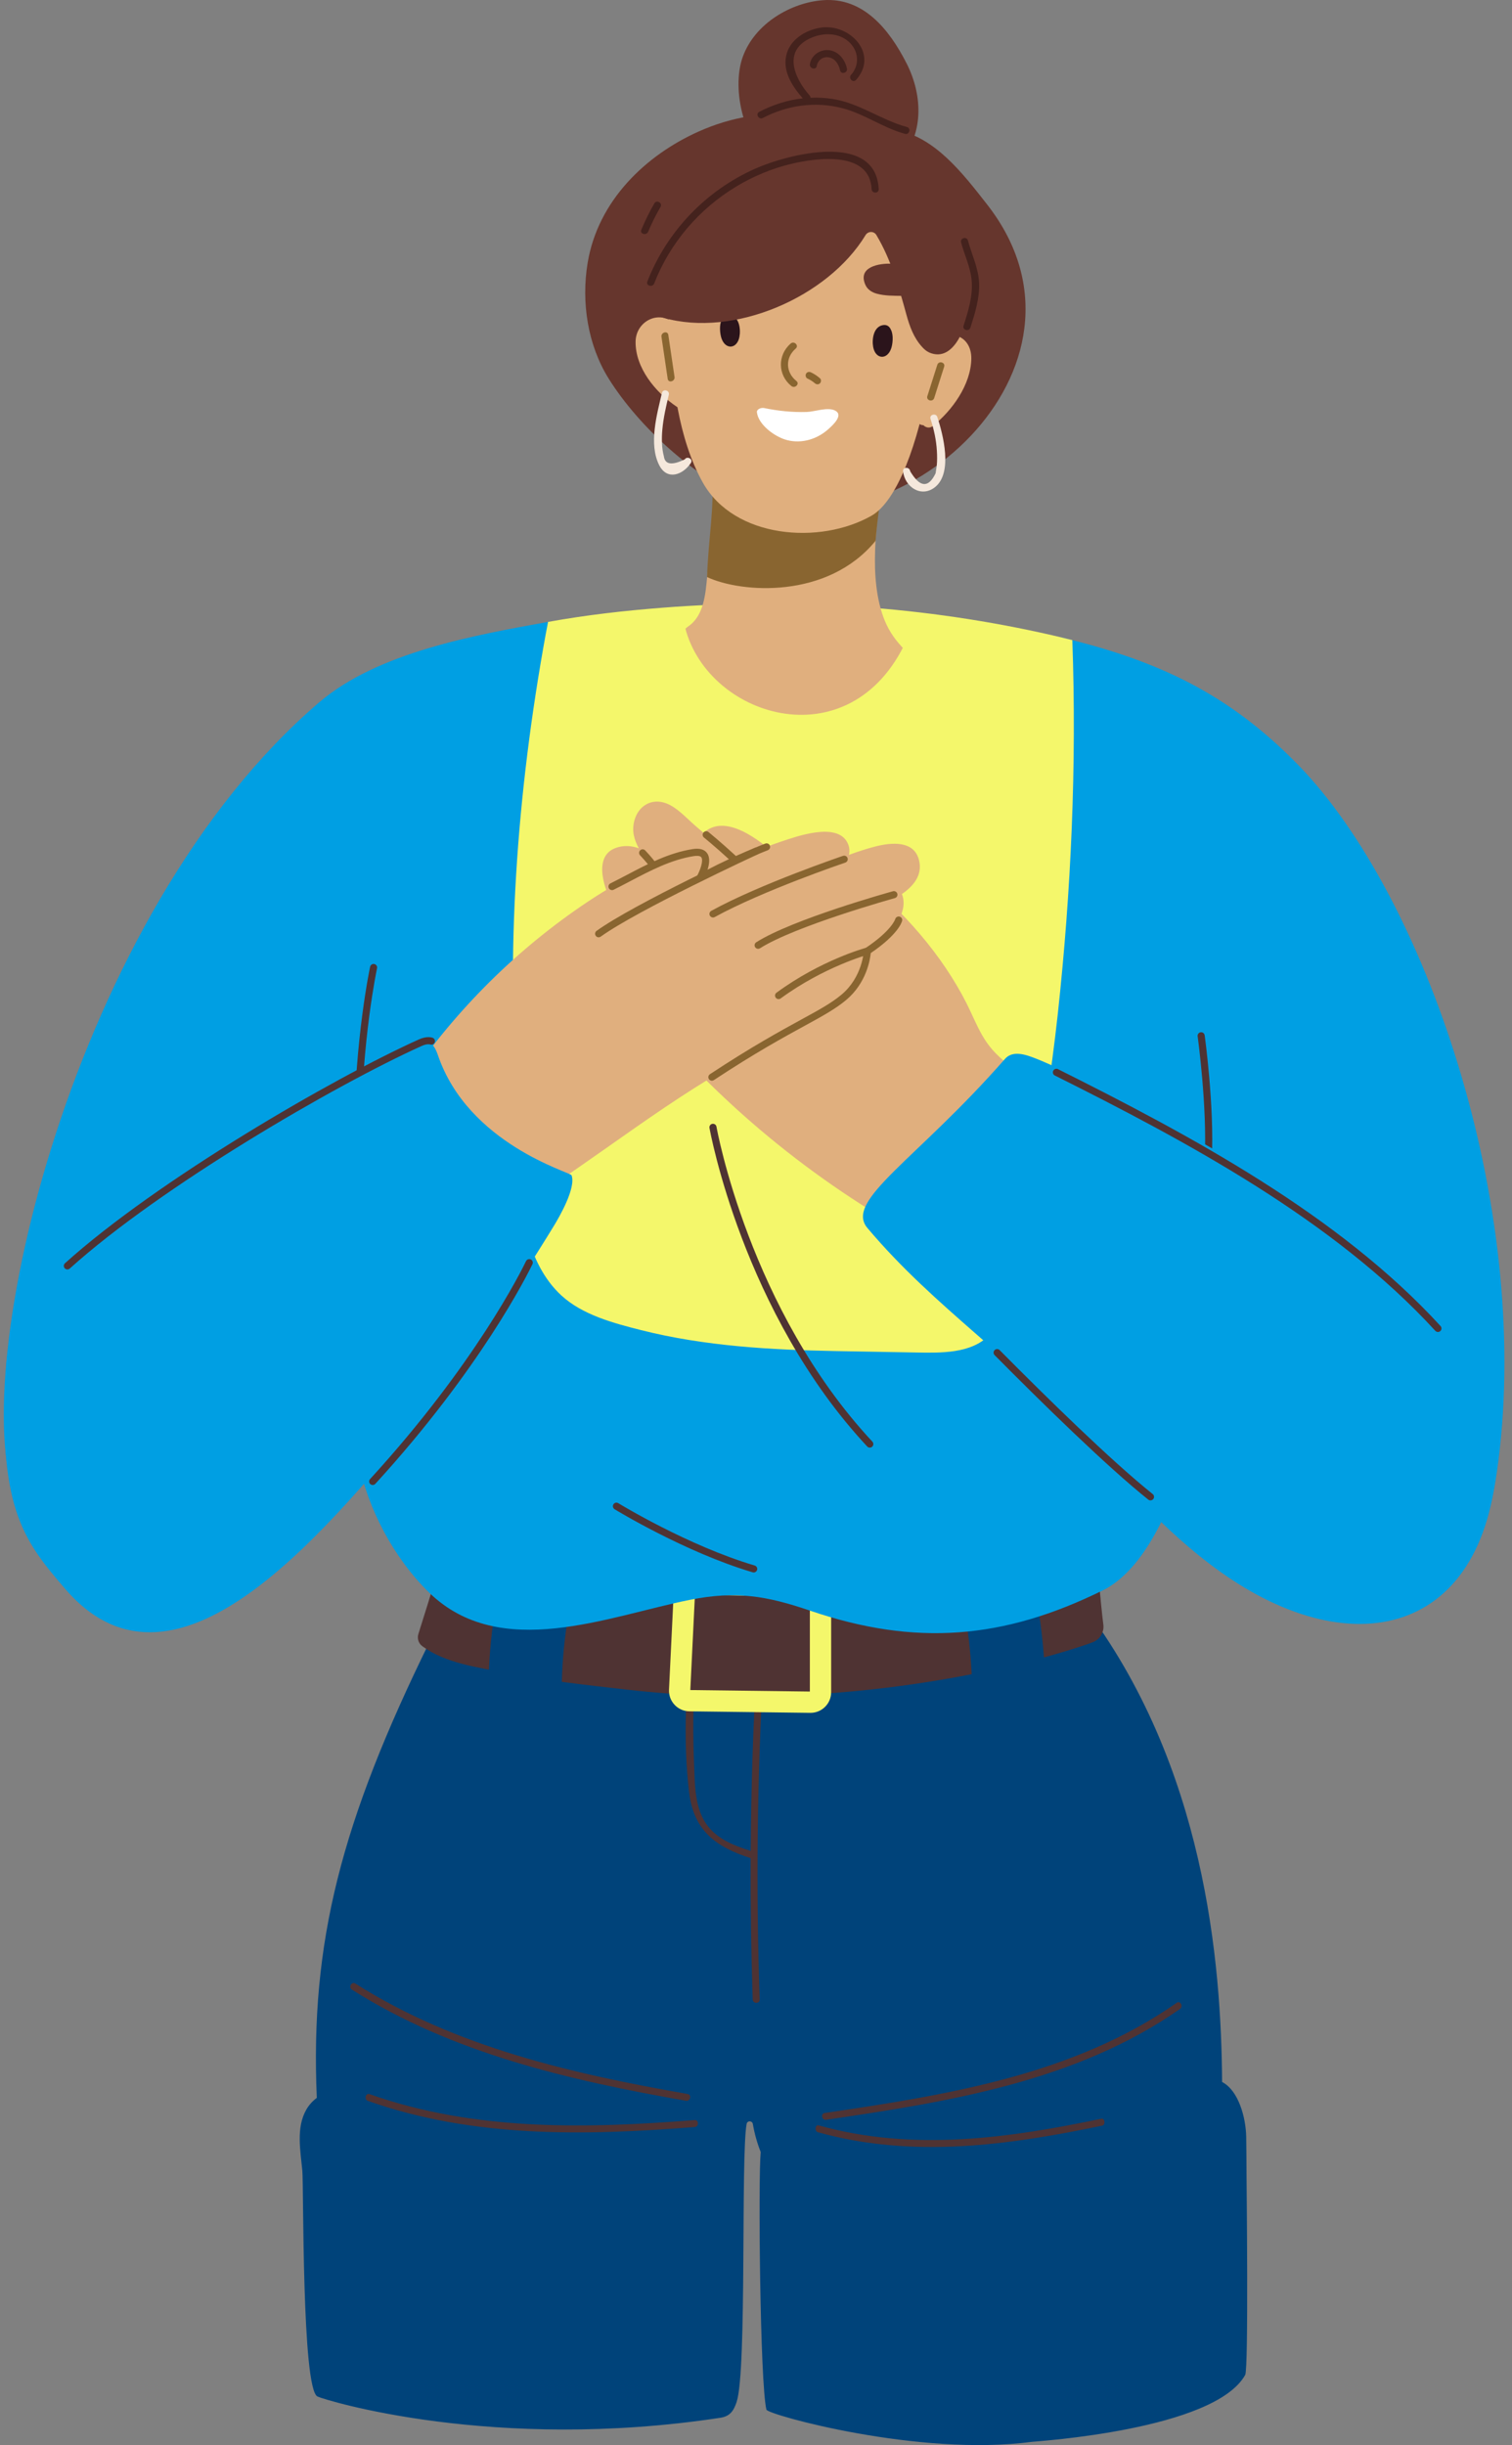 <?xml version="1.0" encoding="UTF-8"?><svg id="_ëîé_1" xmlns="http://www.w3.org/2000/svg" viewBox="0 0 1013.83 1639.21"><rect x="0" y="0" width="1013.83" height="1639.21" fill="#808080" stroke="none"/><defs><style>.cls-1{fill:#f4f76b;}.cls-2{fill:#fff;}.cls-3{fill:#4f3333;}.cls-4{fill:#009fe3;}.cls-5{fill:#44221d;}.cls-6{fill:#66362d;}.cls-7{fill:#2b141b;}.cls-8{fill:#f5e8dc;}.cls-9{fill:#896530;}.cls-10{fill:#00437a;}.cls-11{fill:#e0af7e;}</style></defs><path class="cls-6" d="M607.94,42.61c-11.88-23.44-29.36-44.46-56.06-42.48-21.28,1.57-45.57,15.36-53.79,37.85-8.09,22.14,1.22,60.45,21.9,71.37,1.35,.71,2.65,.57,3.72-.03,.08,0,.15,.03,.23,.03,17.46,.38,34.83,2.11,51.99,5.64,10.65,2.19,17.73,3.52,26.05-5.2,17.57-18.45,17.08-45.25,5.97-67.17Z"/><path class="cls-6" d="M662.01,137.25c-16.97-21.77-34.91-44.76-60.4-50.03-46.86-9.69-87.34-19.55-133.18,.96-35.11,15.7-67.46,46.03-74.41,88.09-4.39,26.54,.11,55.18,14.18,77.67,20.26,32.39,58.1,66.56,91.34,80.1,102.05,41.57,247.57-87.65,162.47-196.79Z"/><path class="cls-10" d="M835.82,1457.56c.02,4.66,1.43,130.48-.88,134.61-20.68,37.05-140.39,44.52-143.04,44.87-75.73,10.13-177.15-18.23-177.99-21.56-4.29-17.18-5.58-155.11-3.84-172.71-2.39-6.07-4.17-12.37-5.27-18.82-.41-2.32-3.74-2.39-4.17-.05-3.98,21.71,.29,165.19-6.68,186.33-1.98,6.05-4.48,9.71-10.95,10.68-151.94,23.13-264.95-11.8-270.1-14.24-10.61-5.05-9.23-141.46-10.18-151.45-1.26-13.27-4.32-28.91,2.74-41.03,1.81-3.11,4.22-5.73,6.96-7.74-4.51-104.54,16.39-185.24,76.02-306.56,5.49-11.2,7.99-23.68,9.23-36.18,1.62-16.21,3.96-32.32,7.01-48.33-3.67-3.31-2.46-11.2,3.67-11,69.48,2.09,138.96,4.21,208.45,6.3,34.75,1.07,69.48,2.12,104.23,3.16,31.63,.97,67.48,6.8,97.77-4.9,2.39-.92,4.29-.22,5.56,1.19,4.56-.85,9.73,3.01,4.6,11.65-.95,19.12-1.77,35.13-2.74,54.25,81.81,107.41,92.71,239.91,93.22,319.76,11.07,5.73,15.89,23.78,16.17,36.62,.17,8.37,.14,16.76,.21,25.15Z"/><path class="cls-3" d="M512.03,1116.02c.17-3.01-4.5-3-4.68,0-2.41,41.59-3.71,83.22-3.98,124.86-12.06-3.86-24.08-8.47-30.96-19.86-6.89-11.4-6.5-26.9-7.06-39.77-1.14-26.47-.3-52.95,2.2-79.32,.28-2.99-4.39-2.97-4.68,0-3.11,32.79-4.76,66.92-.8,99.71,3.11,25.77,18,36.61,41.26,44.11-.14,31.57,.3,63.14,1.38,94.7,.1,3,4.78,3.01,4.68,0-2.58-74.82-1.71-149.7,2.62-224.45Z"/><path class="cls-3" d="M733.26,1031.08c-5.53-2.36-11.66-2.91-17.53-.84-117.2,41.32-244.38,40.91-366.19,31.69l-.32-.02c-13.3-1.01-25.61-3-36.88-11.33-1.13-.83-2.31-1.54-3.52-2.12-6.34-3.05-13.89,.47-15.93,7.2-4.04,13.28-8.18,26.53-12.35,39.76-.93,2.96,.03,6.23,2.5,8.1,.12,.09,.23,.17,.35,.26,15.15,11.19,37.06,14.09,54.67,17.52,27.33,5.33,55.04,8.38,82.65,11.51,144.16,16.35,269.2-16.69,310.28-31.18,.86-.3,1.7-.64,2.52-1.02,4.39-2.01,6.92-6.67,6.3-11.46-1.99-15.4-3.82-42.8-6.54-58.06Z"/><path class="cls-1" d="M543.46,1148.32h-.18l-81.03-1.02c-3.79-.05-7.31-1.59-9.92-4.36-2.6-2.77-3.93-6.38-3.75-10.17l3.16-64.99c.36-7.46,6.71-13.36,14.19-13.18l77.87,1.98c7.57,.19,13.51,6.28,13.51,13.85v64.03c0,3.73-1.46,7.24-4.12,9.86-2.61,2.58-6.07,4-9.73,4Zm-80.59-15.29l80.16,1.01v-63.19l-77.04-1.95-3.12,64.14Z"/><path class="cls-10" d="M340,1041.67c-9.14,33.71-13.38,68.67-12.36,103.58,.92,31.53,50.03,31.66,49.1,0-.9-30.82,2.54-60.77,10.61-90.53,8.28-30.53-39.07-43.56-47.35-13.05Z"/><path class="cls-10" d="M690.4,1048.67c-7.18-30.76-54.53-17.74-47.35,13.05,5.99,25.64,8.87,51.35,8.95,77.68,.1,31.59,49.2,31.65,49.1,0-.09-30.54-3.76-61-10.71-90.73Z"/><path class="cls-4" d="M1004.66,979.69c22.23-173.13-49.41-379.87-134.17-466.83-46.83-48.04-94.55-70.16-159.16-85.59-1.05,2.95-3.89,5.49-7.79,4.95-54.42-7.52-107.79-21.92-162.99-22.9-28.42-.51-56.89-.45-85.24,1.78-25.01,1.97-53.48,2.25-76.73,12.53-5.43,2.4-10.33-2.56-10.03-6.88-50.47,9.09-115.29,20.52-154.66,54.22C48.09,612.87-22.14,919.84,10.22,1003.54c5.63,26.36,1.62-36.74,25.82-22.94,29.47,16.8,67.22-10.49,92.03-32.32,32.42-28.52,58.83-65.01,87.26-97.45,2.61-2.97,5.18-6.2,7.83-9.38,5.59-6.72,.28,1.57,1.2,10.27,4.4,41.43,7.85,85.66,15.89,127.6,6.16,32.1,24,65.48,47.45,88.33,47.68,46.46,120.05,15.88,174.9,4.9,30.92-6.19,51.47-2.66,80.67,7.29,70.43,24,129.65,19.23,196.34-13.73,49.69-24.56,75.31-142.84,83.67-246.21,.63-7.75-55.36,69.21-40.59,80.65,30.98,24,135.79,178.98,171.96,161.19,38.01-18.7,45.01-43.15,50-82.05Z"/><path class="cls-1" d="M365.95,424.95c-9.7,53.22-16.55,107-19.85,161.01-1.61,26.31-2.37,52.67-2.15,79.02,.17,20.01,1.37,39.99,1.39,60,.03,34.01-1.35,69.21,7.92,102.29,4.3,15.34,11.3,30.37,23.21,41.28,14.23,13.04,35.05,18.54,53.34,23.17,42.54,10.76,87,13.27,130.72,14.06,17.83,.32,35.66,.67,53.49,.95,16.28,.26,37.46,1.01,49.5-11.9,10.55-11.31,15.23-27.93,19-42.53,4.42-17.16,7.24-34.69,9.84-52.2,5.93-39.96,12.49-79.75,16.87-119.93,9.06-83.25,12.76-167.28,9.79-251.03-4.45-1.12-8.91-2.2-13.37-3.23-85.41-19.58-173.8-25.3-261.1-18.52-25.65,1.99-51.55,4.9-77.07,9.55-.5,2.67-1.03,5.34-1.52,8.01Z"/><path class="cls-11" d="M445.25,493.88c14.76,27.66,55.21,32.88,79.88,33.48,32.71,.8,78.73-53.51,104.37-74.07-12.94-8.49-25.86-17.79-33.46-31.41-7.51-13.46-9.48-31.79-9.38-46.84,.22-31.46,7.01-58.66,9.12-90.04,.27-4.05-12.4-2.3-15.39-1.01-1.06-1.47-2.84-2.5-5.1-2.17-31.13,4.49-62.29,1.36-91.97-8.74-5.98-2.03-8.55,7.2-2.61,9.22,.98,.33,1.97,.64,2.96,.96,0,.02-5.16-7.8-5.16-7.78,2.08,38.9-.75,71.71-4.3,110.57-1.15,12.55-2.33,26.85-12.77,33.92-6.88,4.67-9.07,16.59-16.64,20.1-5.93,2.75-12.01,5.08-18.21,7.06,8.56,7.41,13.26,36.6,18.67,46.74Z"/><path class="cls-9" d="M474.16,311.31c.98,.33,3.96,.2,4.95,.52,0,.02-1.64,2.36-1.64,2.38,1.57,29.47-2.28,42.95-3.38,72.66,22.98,10.76,80.91,14.95,113.01-24.32,1.16-15.4,4.32-33.91,5.35-49.24,.27-4.05-15.62-1.61-18.62-.32-1.06-1.47-2.84-2.5-5.1-2.17-31.13,4.49-62.29,1.36-91.97-8.74-5.98-2.03-8.55,7.2-2.61,9.22Z"/><path class="cls-11" d="M626.37,231.34c-.65,.82-.93,1.71-.97,2.58-1.03,.41-1.87,1.29-2.17,2.77-2.86,14.36-5.71,28.73-8.57,43.09-.63,3.19,2.03,5.27,4.51,5.29,1.49,1.57,4.11,2.29,6.27,.56,13.01-10.39,25.53-27.66,25.85-45.06,.29-15.67-15.38-21.44-24.93-9.24Z"/><path class="cls-11" d="M454.54,222.53c-.05-.17-.12-.3-.18-.45,.58-1.41,.42-3.07-1.05-4.47-11.19-10.7-26.92-2.25-27.13,11.34-.27,17.46,13.09,34,27.71,43.82,.54,.36,1.08,.58,1.6,.7,2.87,2.4,8.57,1.45,8.13-2.97-1.6-16.23-4.59-32.19-9.07-47.96Z"/><path class="cls-3" d="M810.16,780s-.08,0-.12,0c-1.31-.06-2.32-1.18-2.26-2.5,1.77-35.77-4.67-82.29-4.74-82.76-.18-1.3,.73-2.51,2.03-2.69,1.29-.2,2.51,.73,2.69,2.03,.07,.47,6.57,47.43,4.78,83.66-.06,1.27-1.12,2.26-2.38,2.26Z"/><path class="cls-11" d="M619.64,147.92c-5.17-9.8-12.69-18.63-23.29-26.05-19.79-13.87-46.97-17.52-70.23-11.62-18.44,4.68-36.18,13.01-50.2,26.04-24.38,22.65-29.13,53.9-27.27,85.78,1.95,33.29,6.01,71.78,22.58,101.41,21.01,37.57,78.62,41.99,113.2,22.22,34.61-19.79,56.53-157.34,35.2-197.78Z"/><path class="cls-7" d="M597.41,221.12c-.96-2.23-2.68-3.69-5.55-3.13-6.18,1.2-7.31,9.5-6.38,14.6,1.52,8.28,9.26,8.93,12.03,1.15,1.03-2.88,1.77-9.02-.1-12.61Z"/><path class="cls-7" d="M483.98,214.23c.98-2.22,2.71-3.66,5.58-3.08,6.17,1.25,7.23,9.57,6.25,14.65-1.59,8.26-9.34,8.85-12.04,1.04-1-2.89-1.69-9.04,.22-12.61Z"/><path class="cls-6" d="M626.63,191.14c-6.2-9.5-17.7-13.66-28.57-14.31-8.18-.49-23.57,1.96-17.63,14.48,1.34,2.83,4.26,4.7,7.3,5.54,5.61,1.56,11.49,1.42,17.26,1.52,5.14,.09,11.36,1.8,16.35,1.01,3.81-.6,7.87-4.3,5.3-8.24Z"/><path class="cls-3" d="M239.79,763.12c-1.33,0-2.39-1.08-2.38-2.39,.4-64.18,10.66-112.12,10.76-112.6,.28-1.28,1.54-2.1,2.83-1.82,1.29,.28,2.1,1.55,1.82,2.83-.1,.47-10.27,47.96-10.66,111.61,0,1.31-1.07,2.37-2.38,2.37Z"/><path class="cls-6" d="M470.35,179.95c6.02-10.15,17.21-14.6,27.78-15.3,5.16-.34,12.92,.16,16.56,4.8,5.99,7.62-2.3,15.69-9.04,17.29-4.62,1.1-9.55,.85-14.26,.94-5,.1-11.04,1.92-15.9,1.08-3.7-.64-7.65-4.6-5.15-8.81Z"/><path class="cls-6" d="M639.06,158.23c-2.23-10.72-4.96-22.32-11.91-31.09-7.9-9.97-20.76-15.78-31.9-21.86,.48-1.62,.03-3.4-1.99-4.34-18.85-8.83-39.55-11.53-60.03-7.56-21.87,4.24-38.98,16.11-54.37,31.72-15.61,15.83-34.73,31.37-41.35,53.48-4.04,13.49-4.87,20.53,7.38,34.48,46.93,13.41,109.95-13.46,135.49-55.45,1.65-2.72,5.61-2.79,7.24-.06,9.74,16.28,15.12,34.97,20.15,53.41,2.14,7.82,4.88,15.41,10.41,21.52,1.38,1.53,2.93,2.97,4.82,3.81,16.81,7.43,26.02-19.15,25.94-30.75-.12-16.27-6.62-31.59-9.89-47.31Z"/><path class="cls-11" d="M693.75,812.28c3.89-7.63,9.57-13.47,16.24-17.71,8.07-15.8,16.9-30.81,26.84-45.33-10.96-5.57-21.78-11.4-32.36-17.66-15.03-8.88-32.84-18.13-42.93-32.83-4.26-6.21-7.34-13.15-10.48-19.97-14.81-32.23-41.13-64.23-68.89-86.43-8.88-7.1-44.36-40.13-46.55-9.67-.11,1.49-.06,2.95,.11,4.39l-14.43-13.06c-12.07-10.92-34.92-29.05-49.55-15.64-1.97-1.7-3.93-3.4-5.89-5.09-5.79-5.01-12.04-12.14-19.4-14.81-9.74-3.53-18.48,1.89-21.1,11.64-1.93,7.19,0,13.02,2.97,18.58-4.92-1.72-10.08-2.13-15.32-.28-16.21,5.7-7.26,29.32-1.67,38.83-1.08,.38-1.83,1.37-2.91,2.36-9.17,8.42-7.54,28.13,2.89,42.41,48.01,65.65,109.45,121.16,178.86,163.44,25.71,15.66,52.77,29.44,80.49,42.1,6.8-15.57,15.56-30.53,23.06-45.26Z"/><path class="cls-1" d="M652.28,451.6c-11.67-12.81-36.73-39.27-44.48-22.31-37.79,82.67-135.92,51.22-149.07-11.39-.54-2.56-7.96,5.35-10.05,5.46-10.86-6.78-2.9,3.04-3.7,3.12-12.46,1.17-12.68,.59-25.07,2.4-7.47,1.09-13.47,3.61-16.14,11.19-5.37,15.19-.96,39.87,6.66,53.6,10.79,19.45,35.57,29.49,54.57,38.78,20.2,9.88,41.68,17.43,64.43,17.3,44.42-.25,86.39-25.43,117.43-55.63,12.86-12.51,18.86-27.77,5.42-42.52Z"/><path class="cls-11" d="M616.29,576.95c-3.17-13.72-18.64-12.19-29.32-9.46-5.95,1.52-11.86,3.47-17.74,5.64,.63-2.72,.39-5.52-1.09-8.35-7.16-13.72-33.93-4.06-44.22-.62-18.81,6.27-36.73,15.45-54.5,24.33,4.07-7.8,4.24-14.54-4.59-16.91-9.95-2.66-24.51,7.17-32.92,11.26-13.05,6.34-25.65,13.58-37.72,21.63-47.62,31.77-88.1,72.21-120.18,118.84-.69,1,8.03,11.97,8.2,12.42,6.72,17.15,18.24,36.26,31.85,49.27,8.45,8.07,34.01,24.85,43.88,18.22,71.76-48.23,101.49-75,179-113.94,37.32-18.75,45.73-44.74,44.63-51.65,9.64-7.13,20.75-15.69,23.76-27.83,.87-3.49,.7-7.35-.59-10.42,7.56-5.22,13.87-12.44,11.55-22.44Z"/><path class="cls-4" d="M383.23,787.92c-.82-2.14-69.28-20.8-89.62-80.59-6.18-18.17-14.33-2.13-38.18,6.81-17.15,6.43-48.2,23.38-61.38,36.08-25.65,24.71-29.48,51.47-55.12,76.18-21.42,20.64-42.15,40.05-61.4,62.79-.63,.75-1.33,1.54-2.29,1.76-1.11,.25-2.22-.34-3.21-.91-6.37-3.68-12.46-7.02-17.8-12.15-3.03-2.94-15.52-46.37-18.02-49.99l-31.58,81.56c-7.32,100.31,10.6,122.68,39.09,155.77,76.09,88.36,179.92-45.53,245.91-124.37,31.39-37.5,72.97-104.57,81.93-119.3,3.25-5.34,14.88-25.26,11.67-33.65Z"/><path class="cls-4" d="M1003.99,939.82c-4.56-70.56-50.71-67.5-95.13-105.32-60.71-51.69-188.84-115.62-217.01-125.87-6.43-2.34-13.5-3.85-18.01,1.3-59.27,67.68-107.79,94.81-92.27,113.27,45.88,54.56,99.62,87.5,145.83,141.85,30.41,35.77,66.3,74.81,106.77,99.15,91.6,55.08,179.08,18.9,169.81-124.38Z"/><path class="cls-3" d="M465.89,1421.32c-73.03,5.76-147.68,7.52-218.08-17.38-2.67-.94-3.81,3.57-1.16,4.51,70.75,25.02,145.83,23.34,219.23,17.54,2.78-.22,2.8-4.9,0-4.68Z"/><path class="cls-3" d="M738.5,1420.42c-62.16,13-126.17,22.18-189.59,4.46-2.4-.67-2.87,3.93-.48,4.59,63.74,17.81,128.13,8.65,190.61-4.41,2.37-.49,1.85-5.14-.54-4.65Z"/><path class="cls-3" d="M788.99,1342.73c-69.27,48.45-154.21,61.76-235.99,73.84-2.98,.44-1.98,5.01,.98,4.57,82.17-12.14,167.58-25.59,237.17-74.27,2.43-1.7,.3-5.87-2.16-4.15Z"/><path class="cls-3" d="M249.91,995.56c-.57,0-1.15-.21-1.61-.62-.97-.89-1.04-2.39-.15-3.36,70.11-76.64,101.26-139.22,104.58-146.11,.57-1.18,2-1.68,3.18-1.11,1.18,.57,1.68,1.99,1.11,3.18-3.35,6.95-34.79,70.11-105.35,147.25-.47,.51-1.11,.77-1.76,.77Z"/><path class="cls-3" d="M45.17,851.05c-.65,0-1.3-.26-1.77-.79-.88-.98-.8-2.48,.17-3.36,61.51-55.45,179.33-123.92,237.26-150.04,5.63-2.54,8.99-1.24,9.36-1.08,1.21,.52,1.77,1.92,1.25,3.13-.51,1.19-1.87,1.74-3.05,1.28-.14-.04-2.08-.57-5.59,1.01-57.65,26-174.87,94.11-236.02,149.24-.46,.41-1.02,.61-1.59,.61Z"/><path class="cls-3" d="M505.36,1054.2c-.22,0-.45-.03-.67-.1-45.38-13.42-92.13-42.01-92.6-42.3-1.12-.69-1.47-2.15-.78-3.27,.69-1.12,2.15-1.47,3.27-.78,.46,.28,46.69,28.55,91.45,41.79,1.26,.37,1.98,1.7,1.61,2.96-.31,1.04-1.25,1.71-2.28,1.71Z"/><path class="cls-3" d="M583.21,970.5c-.64,0-1.27-.25-1.74-.76-83.47-89.51-105.54-212.33-105.75-213.56-.23-1.29,.64-2.53,1.94-2.75,1.29-.22,2.53,.64,2.75,1.94,.21,1.22,22.07,122.69,104.54,211.13,.9,.96,.84,2.47-.12,3.36-.46,.43-1.04,.64-1.62,.64Z"/><path class="cls-3" d="M771.43,1005.89c-.52,0-1.05-.17-1.48-.52-28.03-22.4-71.5-65.04-103.04-96.87-.93-.93-.92-2.44,.01-3.37,.93-.93,2.44-.92,3.37,.01,31.45,31.73,74.79,74.24,102.63,96.5,1.03,.82,1.19,2.32,.37,3.34-.47,.59-1.16,.89-1.86,.89Z"/><path class="cls-3" d="M964.17,892.98c-.64,0-1.29-.26-1.76-.77-67.87-74.18-167.28-127.26-255.13-171.18-1.18-.59-1.65-2.02-1.06-3.19,.59-1.18,2.02-1.65,3.19-1.06,88.23,44.12,188.09,97.45,256.51,172.23,.89,.97,.82,2.48-.15,3.36-.46,.42-1.03,.62-1.61,.62Z"/><path class="cls-9" d="M448.12,224.52c-.45-3.02-5.03-1.74-4.59,1.27,1.39,9.4,2.78,18.79,4.17,28.19,.45,3.02,5.03,1.74,4.59-1.27-1.39-9.4-2.78-18.79-4.17-28.19Z"/><path class="cls-9" d="M628.49,244.55c-2.23,7.01-4.46,14.03-6.69,21.04-.93,2.93,3.66,4.18,4.59,1.27,2.23-7.01,4.46-14.03,6.69-21.04,.93-2.93-3.66-4.18-4.59-1.27Z"/><path class="cls-9" d="M534.03,255.45c-7.31-5.83-7.61-15.65-.46-21.79,2.33-2-1.05-5.35-3.37-3.37-8.93,7.67-8.79,21.15,.45,28.53,2.37,1.89,5.76-1.46,3.37-3.37Z"/><path class="cls-9" d="M549.8,253.6c-1.84-1.58-3.83-2.93-6.03-3.96-1.16-.55-2.57-.33-3.26,.85-.6,1.03-.31,2.71,.85,3.26,1.83,.86,3.54,1.9,5.07,3.22,.98,.84,2.41,.96,3.37,0,.86-.86,.98-2.53,0-3.37Z"/><path class="cls-2" d="M559.62,275.09c-5.02-2.25-13.4,.93-18.73,1.1-9.65,.3-19.15-.71-28.56-2.63-1.95-.4-5.04,.75-4.8,2.84,.95,8.23,11.78,16.43,20.14,18.63,10.11,2.65,20.41-.78,27.65-7.23,2.9-2.59,10.93-9.73,4.29-12.7Z"/><path class="cls-8" d="M459.12,307.99c-8.6,4.18-13.26,3.47-13.98-2.11-.74-2.78-1.15-5.61-1.24-8.51-.18-3.09-.06-6.2,.21-9.28,.7-7.94,2.51-15.7,4.35-23.43,.71-2.98-3.88-4.25-4.59-1.27-3.39,14.32-9.05,34.43-1.82,48.54,5.31,10.36,15.83,6.49,21.19-1.54,1.7-2.56-2.42-4.94-4.11-2.4Z"/><path class="cls-8" d="M628.52,279.59c-.95-2.9-5.55-1.66-4.59,1.27,2.3,7.02,3.85,14.15,4.28,21.55,.19,3.22,.22,6.51-.08,9.72l-.79,5.19c-4.85,10.03-10.53,9.57-17.05-1.4-.3-3.02-5.07-3.05-4.76,0,1.06,10.57,12.35,18.18,21.67,10.46,11.67-9.67,5.21-34.89,1.31-46.78Z"/><path class="cls-5" d="M608.1,85.15c-17.5-4.75-31.96-16.14-50.17-18.87-4.86-.73-9.69-.96-14.48-.75,0-.52-.16-1.05-.59-1.54-10.79-12.16-18.12-30.72,1.6-38.86,7.92-3.27,17.73-3.19,24.48,2.7,6.76,5.91,7.8,15.55,1.7,22.37-2.03,2.28,1.32,5.66,3.37,3.37,15.44-17.28-4.11-37.94-23.63-35.04-10.26,1.52-20.96,8.09-23.23,18.87-2.3,10.94,4.28,20.63,11.1,28.53-10.11,1.13-19.94,4.24-29.15,9.05-2.72,1.42-.31,5.53,2.4,4.11,16.47-8.61,35.11-11.23,53.22-6.59,14.81,3.8,27.35,13.23,42.12,17.24,2.96,.8,4.22-3.79,1.27-4.59Z"/><path class="cls-5" d="M567.87,45.9c-1.25-5.99-5.74-11.64-12.16-12.29-5.87-.59-11.71,3.43-12.65,9.35-.48,3,4.11,4.29,4.59,1.27,.63-3.92,4.32-6.59,8.3-5.75,4.17,.88,6.53,4.81,7.34,8.7,.62,3,5.21,1.73,4.59-1.27Z"/><path class="cls-5" d="M506.36,113.09c-33.05,14.68-59.19,42-72.3,75.67-1.11,2.86,3.49,4.09,4.59,1.27,10.57-27.15,30.07-49.92,55.01-64.97,11.47-6.92,24.01-12.14,37.06-15.24,16.9-4.01,52.48-8.89,53.71,16.98,.14,3.05,4.91,3.07,4.76,0-1.85-39.05-61.38-23.24-82.83-13.71Z"/><path class="cls-5" d="M438.78,136.32c-3.32,5.72-6.21,11.64-8.76,17.74-1.18,2.82,3.42,4.06,4.59,1.27,2.39-5.72,5.17-11.24,8.28-16.6,1.54-2.66-2.57-5.05-4.11-2.4Z"/><path class="cls-5" d="M656.49,189.5c-.46-9.94-4.92-18.77-7.47-28.25-.79-2.96-5.39-1.7-4.59,1.27,2.28,8.51,6.27,16.48,7.07,25.32,.95,10.54-2.24,20.62-5.41,30.54-.94,2.92,3.66,4.18,4.59,1.27,3.1-9.71,6.29-19.82,5.81-30.14Z"/><path class="cls-9" d="M477.34,724.53c-.77,0-1.53-.38-1.99-1.07-.72-1.1-.42-2.57,.68-3.3,27.93-18.43,47.12-28.91,61.13-36.57,12.17-6.64,20.2-11.04,27.03-16.72,14.12-11.75,15.01-29.17,15.01-29.34,.03-.76,.42-1.46,1.06-1.88,17.71-11.83,19.99-19.4,20.01-19.47,.35-1.25,1.65-2,2.89-1.69,1.26,.32,2.03,1.56,1.73,2.82-.21,.91-2.59,9.11-21.03,21.65-.45,4.52-2.95,20.19-16.63,31.57-7.18,5.98-15.83,10.7-27.79,17.24-13.94,7.61-33.03,18.04-60.79,36.36-.4,.26-.86,.39-1.31,.39Z"/><path class="cls-9" d="M478.07,615.1c-.84,0-1.65-.45-2.09-1.23-.63-1.15-.21-2.6,.94-3.23,32.61-17.93,87.81-36.69,88.37-36.87,1.25-.42,2.59,.25,3.02,1.49,.42,1.25-.25,2.6-1.49,3.02-.55,.19-55.36,18.81-87.6,36.54-.36,.2-.76,.29-1.14,.29Z"/><path class="cls-9" d="M508.34,636.11c-.79,0-1.56-.39-2.01-1.11-.7-1.11-.37-2.58,.74-3.29,24.41-15.48,88.94-33.44,91.67-34.2,1.26-.35,2.58,.39,2.93,1.66,.35,1.27-.39,2.58-1.66,2.93-.66,.18-66.58,18.53-90.4,33.63-.4,.25-.83,.37-1.27,.37Z"/><path class="cls-9" d="M522.06,669.82c-.73,0-1.45-.34-1.92-.97-.78-1.06-.55-2.55,.51-3.33,29.77-21.82,59.07-29.85,60.3-30.18,1.27-.34,2.57,.41,2.92,1.68,.34,1.27-.41,2.58-1.68,2.92-.29,.08-29.71,8.16-58.73,29.42-.42,.31-.92,.46-1.4,.46Z"/><path class="cls-9" d="M410.36,596.75c-.88,0-1.72-.49-2.14-1.32-.58-1.18-.1-2.61,1.08-3.19,3.75-1.86,7.47-3.81,11.2-5.77,13.77-7.24,28.01-14.72,43.96-17.23,4.65-.73,7.92,.21,9.72,2.8,2.07,2.98,1.42,7.34,.23,11.02,17.78-9.35,38.5-17.42,38.73-17.51,1.22-.48,2.6,.13,3.08,1.36,.47,1.23-.13,2.6-1.36,3.08-.26,.1-25.83,10.07-44.26,20.58-.93,.53-2.1,.37-2.86-.38-.76-.75-.92-1.92-.4-2.86,2.1-3.74,4.48-10.33,2.92-12.57-.88-1.26-3.55-1.05-5.07-.81-15.17,2.39-29.06,9.69-42.48,16.74-3.76,1.98-7.52,3.95-11.3,5.83-.34,.17-.7,.25-1.05,.25Z"/><path class="cls-9" d="M401.4,628.38c-.74,0-1.47-.34-1.93-.99-.77-1.07-.53-2.55,.54-3.32,25.08-18.07,102.85-54.17,106.15-55.7,1.19-.55,2.61-.03,3.16,1.16,.55,1.19,.03,2.61-1.16,3.16-.8,.37-80.65,37.43-105.36,55.24-.42,.3-.91,.45-1.39,.45Z"/><path class="cls-9" d="M492.27,578.4c-.58,0-1.15-.21-1.61-.63-11.39-10.46-18.55-16.2-18.62-16.26-1.03-.82-1.19-2.32-.37-3.35,.82-1.02,2.32-1.19,3.34-.37,.07,.06,7.34,5.88,18.87,16.47,.97,.89,1.03,2.39,.14,3.36-.47,.51-1.11,.77-1.75,.77Z"/><path class="cls-9" d="M437.74,582.15c-.74,0-1.46-.34-1.93-.98-2.26-3.12-6.6-7.73-6.64-7.77-.9-.96-.86-2.46,.1-3.36,.96-.9,2.46-.86,3.37,.1,.19,.2,4.59,4.88,7.04,8.25,.77,1.06,.53,2.55-.53,3.32-.42,.31-.91,.45-1.39,.45Z"/><path class="cls-3" d="M461.05,1403.84c-77.42-13.56-155.56-31.42-222.75-74.02-2.55-1.61-4.84,2.46-2.31,4.07,67.53,42.81,146.1,60.86,223.92,74.49,2.95,.52,4.11-4.01,1.14-4.53Z"/></svg>